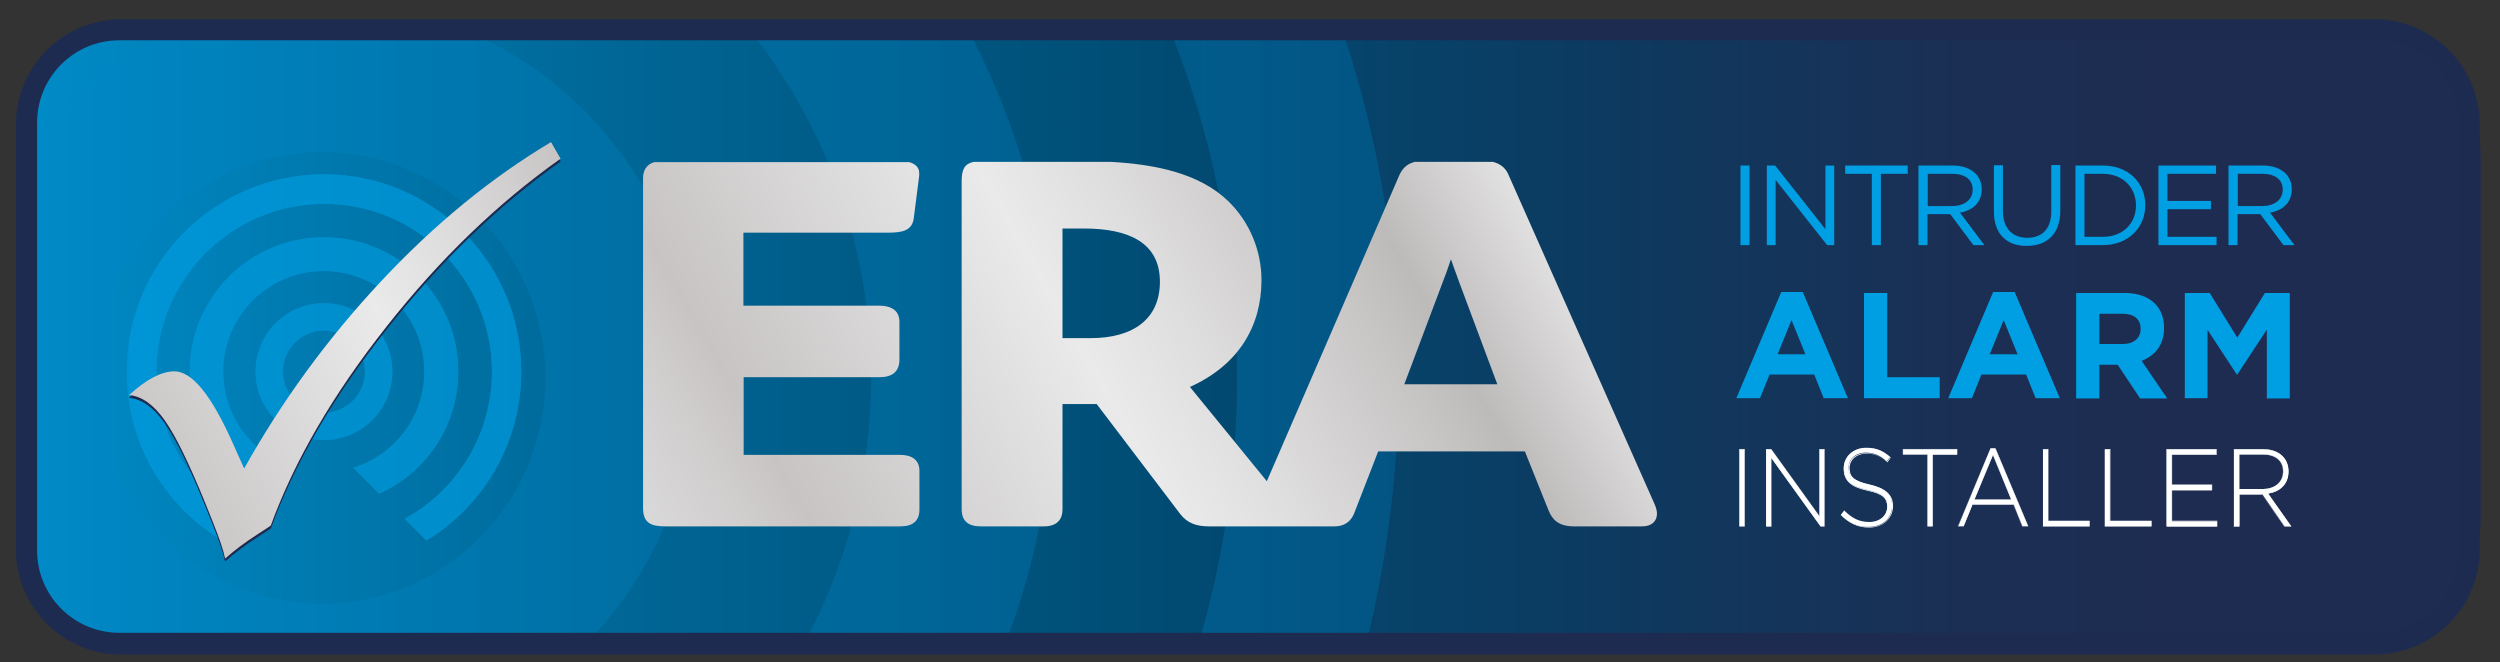 <?xml version="1.0" encoding="utf-8"?>
<!-- Generator: Adobe Illustrator 23.0.1, SVG Export Plug-In . SVG Version: 6.00 Build 0)  -->
<svg version="1.1" id="Layer_1" xmlns="http://www.w3.org/2000/svg" xmlns:xlink="http://www.w3.org/1999/xlink" x="0px" y="0px"
	 viewBox="0 0 1024 271.2" style="enable-background:new 0 0 1024 271.2;" xml:space="preserve">
<rect x="0" y="0" width="1024" height="271.2" fill="#333333" stroke="none"/>
<style type="text/css">
	.st0{clip-path:url(#SVGID_2_);fill:url(#SVGID_3_);}
	.st1{clip-path:url(#SVGID_2_);}
	.st2{opacity:0.6;clip-path:url(#SVGID_4_);}
	.st3{opacity:0.6;}
	.st4{clip-path:url(#SVGID_5_);fill:url(#SVGID_6_);}
	.st5{clip-path:url(#SVGID_7_);fill:url(#SVGID_8_);}
	.st6{clip-path:url(#SVGID_9_);fill:url(#SVGID_10_);}
	.st7{clip-path:url(#SVGID_12_);fill:url(#SVGID_13_);}
	.st8{fill:#009FE3;}
	.st9{fill:#FFFFFF;}
	.st10{opacity:0.75;}
	.st11{opacity:0.85;}
	.st12{clip-path:url(#SVGID_14_);fill:#009FE3;}
	.st13{opacity:0.8;}
	.st14{clip-path:url(#SVGID_15_);fill:#009FE3;}
	.st15{clip-path:url(#SVGID_16_);fill:#009FE3;}
	.st16{clip-path:url(#SVGID_18_);fill:#1E2B50;}
	.st17{clip-path:url(#SVGID_20_);fill:url(#SVGID_21_);}
	.st18{fill:#1E2B50;}
	.st19{clip-path:url(#SVGID_23_);fill:#1E2B50;}
</style>
<g>
	<defs>
		<path id="SVGID_1_" d="M961,267.3H62.3c-30.4,0-55.1-24.7-55.1-55.1V64.6c0-30.4,24.7-55.1,55.1-55.1H961
			c30.4,0,55.1,24.7,55.1,55.1v147.5C1016.1,242.6,991.4,267.3,961,267.3z"/>
	</defs>
	<clipPath id="SVGID_2_">
		<use xlink:href="#SVGID_1_"  style="overflow:visible;"/>
	</clipPath>
	
		<linearGradient id="SVGID_3_" gradientUnits="userSpaceOnUse" x1="-270.894" y1="3309.814" x2="970.156" y2="3309.814" gradientTransform="matrix(1 0 0 1 166.134 -3195.356)">
		<stop  offset="0" style="stop-color:#009FE3"/>
		<stop  offset="0.105" style="stop-color:#0089C4"/>
		<stop  offset="0.293" style="stop-color:#006695"/>
		<stop  offset="0.464" style="stop-color:#004C74"/>
		<stop  offset="0.613" style="stop-color:#0D3A60"/>
		<stop  offset="0.732" style="stop-color:#1B2F54"/>
		<stop  offset="0.808" style="stop-color:#1E2C51"/>
	</linearGradient>
	<polygon class="st0" points="1136.3,543.2 -104.8,543.8 -104.8,-314.9 1136.3,-314.7 	"/>
	<g class="st1">
		<defs>
			<rect id="SVGID_147_" x="-159.2" y="-310.8" width="745.1" height="849.6"/>
		</defs>
		<clipPath id="SVGID_4_">
			<use xlink:href="#SVGID_147_"  style="overflow:visible;"/>
		</clipPath>
		<g class="st2">
			<defs>
				<path id="SVGID_150_" class="st3" d="M572.9,154.7c0-245.8-197.6-445.1-441.2-445.1S-309.6-91.1-309.6,154.7
					c0,158,81.6,296.7,204.5,375.7l45.9-50c-110.3-65.9-184.2-187.1-184.2-325.7c0-209,167.9-378.4,375.1-378.4
					S506.7-54.2,506.7,154.7c0,143.1-78.8,267.7-195,332l48.5,48.9C487.7,457.6,572.9,316.2,572.9,154.7"/>
			</defs>
			<clipPath id="SVGID_5_">
				<use xlink:href="#SVGID_150_"  style="overflow:visible;"/>
			</clipPath>
			
				<linearGradient id="SVGID_6_" gradientUnits="userSpaceOnUse" x1="210.687" y1="541.229" x2="214.34" y2="541.229" gradientTransform="matrix(612.283 0 0 -612.283 -129334.633 331524.406)">
				<stop  offset="0" style="stop-color:#009FE3"/>
				<stop  offset="6.501013e-02" style="stop-color:#0094D5"/>
				<stop  offset="0.25" style="stop-color:#0076AF"/>
				<stop  offset="0.429" style="stop-color:#005E91"/>
				<stop  offset="0.598" style="stop-color:#004B7D"/>
				<stop  offset="0.753" style="stop-color:#0C3D6F"/>
				<stop  offset="0.891" style="stop-color:#1A3567"/>
				<stop  offset="0.996" style="stop-color:#1D3364"/>
				<stop  offset="1" style="stop-color:#1D3364"/>
			</linearGradient>
			<rect x="-303.7" y="-290.4" class="st4" width="880.2" height="858.2"/>
		</g>
		<g class="st2">
			<defs>
				<path id="SVGID_149_" class="st3" d="M431.8,154.7C431.8-12.5,297.4-148,131.7-148c-165.8,0-300.1,135.6-300.1,302.8
					c0,116.9,65.7,218.2,161.7,268.6l53.6-58.3C-35.4,331.3-93.4,249.9-93.4,154.7C-93.4,29.3,7.4-72.3,131.7-72.3
					c124.3,0,225.1,101.7,225.1,227.1c0,102.2-66.9,188.6-158.9,217.1l58,58.5C359.6,382.7,431.8,277.3,431.8,154.7"/>
			</defs>
			<clipPath id="SVGID_7_">
				<use xlink:href="#SVGID_149_"  style="overflow:visible;"/>
			</clipPath>
			
				<linearGradient id="SVGID_8_" gradientUnits="userSpaceOnUse" x1="210.801" y1="541.223" x2="214.196" y2="541.223" gradientTransform="matrix(612.283 0 0 -612.283 -129334.633 331524.406)">
				<stop  offset="0" style="stop-color:#009FE3"/>
				<stop  offset="6.501013e-02" style="stop-color:#0094D5"/>
				<stop  offset="0.25" style="stop-color:#0076AF"/>
				<stop  offset="0.429" style="stop-color:#005E91"/>
				<stop  offset="0.598" style="stop-color:#004B7D"/>
				<stop  offset="0.753" style="stop-color:#0C3D6F"/>
				<stop  offset="0.891" style="stop-color:#1A3567"/>
				<stop  offset="0.996" style="stop-color:#1D3364"/>
				<stop  offset="1" style="stop-color:#1D3364"/>
			</linearGradient>
			<rect x="-168.8" y="-152.9" class="st5" width="608" height="590.8"/>
		</g>
		<g class="st2">
			<defs>
				<path id="SVGID_148_" class="st3" d="M223.4,154.8c0,51.1-41.1,92.5-91.7,92.5C81,247.3,40,205.8,40,154.8
					c0-51.1,41.1-92.5,91.7-92.5C182.3,62.2,223.4,103.7,223.4,154.8 M284.5,154.8c0-85.2-68.4-154.2-152.8-154.2
					c-84.4,0-152.8,69-152.8,154.2c0,85.1,68.4,154.2,152.8,154.2C216.1,308.9,284.5,239.9,284.5,154.8"/>
			</defs>
			<clipPath id="SVGID_9_">
				<use xlink:href="#SVGID_148_"  style="overflow:visible;"/>
			</clipPath>
			
				<linearGradient id="SVGID_10_" gradientUnits="userSpaceOnUse" x1="210.789" y1="541.201" x2="214.225" y2="541.201" gradientTransform="matrix(612.283 0 0 -612.283 -129334.633 331524.406)">
				<stop  offset="0" style="stop-color:#009FE3"/>
				<stop  offset="6.501013e-02" style="stop-color:#0094D5"/>
				<stop  offset="0.25" style="stop-color:#0076AF"/>
				<stop  offset="0.429" style="stop-color:#005E91"/>
				<stop  offset="0.598" style="stop-color:#004B7D"/>
				<stop  offset="0.753" style="stop-color:#0C3D6F"/>
				<stop  offset="0.891" style="stop-color:#1A3567"/>
				<stop  offset="0.996" style="stop-color:#1D3364"/>
				<stop  offset="1" style="stop-color:#1D3364"/>
			</linearGradient>
			<rect x="-23.6" y="-4.5" class="st6" width="313.3" height="320.4"/>
		</g>
	</g>
</g>
<g>
	<defs>
		<path id="SVGID_11_" d="M268,66.4c-3,0.9-4.6,3.2-4.6,6.5v135.2c0,6.1,3.2,7.5,9.1,7.5h96.3c5.1,0,7.8-2.2,7.8-6.9v-15.8
			c0-4.8-3.4-6.6-8.1-6.6h-63.9v-31.8h55.7c5,0,8.1-2.2,8.1-7.1v-15.6c0-4-2.5-6.6-8.4-6.6h-55.5V95.3h59.2c5.9,0,10-0.8,10.6-6.1
			l2.2-17.2v-0.6v-0.6c0-2.2-1.6-3.7-4.1-4.4H268z M590.4,117c1.5-3.8,2.8-7.4,3.9-10.8c1.1,3.2,2.4,6.6,3.8,10.5l15.2,40.7h-38.1
			L590.4,117z M435.2,93.6h8.8c18.5,0,31.1,5.9,31.1,21.8c0,15-10.6,23.1-28.4,23.1h-11.5V93.6z M579.2,66.4
			c-3.1,0.8-4.9,2.8-6.1,5.5l-54.2,125.2l-31.5-38.6c19.9-9,29.3-24.8,29.3-43.8c0-11.7-4.6-23.6-13.7-32.4
			c-12.1-11.6-30.4-15-47.9-16h-56.3c-3.7,0.8-4.9,3-4.9,7.9v134.3c0,4.8,2.5,7.1,7.9,7.1h25.8c5.5,0,7.6-3,7.6-6.9v-43.2h14
			l34.2,45c3,3.9,6.8,5.1,11.9,5.1h51.2c4.9,0,7.2-2.7,8.3-5.7l9.7-25h8.1h43.7h8.3l9.7,24.2c1.6,3.9,4.2,6.5,10.5,6.5h27.8
			c3.8,0,6.1-2,6.1-5.2c0-1-0.3-2.2-0.8-3.5L617.7,71.2c-1.1-2.4-3.1-4.1-6.2-4.9H579.2z"/>
	</defs>
	<clipPath id="SVGID_12_">
		<use xlink:href="#SVGID_11_"  style="overflow:visible;"/>
	</clipPath>
	
		<linearGradient id="SVGID_13_" gradientUnits="userSpaceOnUse" x1="-445.387" y1="660.257" x2="-443.496" y2="660.257" gradientTransform="matrix(172.524 -99.606 -99.606 -172.524 142890.469 69795.102)">
		<stop  offset="0" style="stop-color:#D9D8D9"/>
		<stop  offset="9.199680e-02" style="stop-color:#D0CDCD"/>
		<stop  offset="0.15" style="stop-color:#C7C4C3"/>
		<stop  offset="0.5" style="stop-color:#EAEAEB"/>
		<stop  offset="0.604" style="stop-color:#E0DFE0"/>
		<stop  offset="0.79" style="stop-color:#C7C4C4"/>
		<stop  offset="0.85" style="stop-color:#BDBABA"/>
		<stop  offset="1" style="stop-color:#E3E2E2"/>
		<stop  offset="1" style="stop-color:#E3E2E2"/>
	</linearGradient>
	<polygon class="st7" points="198.8,103.7 575,-113.5 743.5,178.3 367.2,395.5 	"/>
</g>
<g>
	<path class="st8" d="M712.9,67.8h3.7v32.6h-3.7V67.8z"/>
	<path class="st8" d="M723.7,67.8h3.4l20.6,26.1V67.8h3.6v32.6h-2.9l-21.1-26.7v26.7h-3.6V67.8z"/>
	<path class="st8" d="M766.8,71.2h-11v-3.4h25.6v3.4h-11v29.2h-3.7V71.2z"/>
	<path class="st8" d="M785.9,67.8h14c4,0,7.2,1.2,9.3,3.3c1.6,1.6,2.5,3.9,2.5,6.4v0.1c0,5.4-3.7,8.6-8.9,9.5l10,13.3h-4.5
		l-9.5-12.7h-9.3v12.7h-3.7V67.8z M799.6,84.4c4.9,0,8.4-2.5,8.4-6.7v-0.1c0-4-3.1-6.4-8.3-6.4h-10.1v13.2H799.6z"/>
	<path class="st8" d="M816.7,86.7v-19h3.7v18.7c0,7,3.7,11,10,11c6,0,9.8-3.6,9.8-10.8v-19h3.7v18.7c0,9.5-5.5,14.4-13.6,14.4
		C822.2,100.9,816.7,96,816.7,86.7z"/>
	<path class="st8" d="M850.1,67.8h11.3c10.3,0,17.3,7,17.3,16.2v0.1c0,9.2-7.1,16.3-17.3,16.3h-11.3V67.8z M861.4,97
		c8.2,0,13.5-5.6,13.5-12.8v-0.1c0-7.2-5.3-12.9-13.5-12.9h-7.6V97H861.4z"/>
	<path class="st8" d="M884.1,67.8h23.6v3.4h-19.9v11.1h17.8v3.4h-17.8V97h20.1v3.4h-23.8V67.8z"/>
	<path class="st8" d="M912.9,67.8h14c4,0,7.2,1.2,9.3,3.3c1.6,1.6,2.5,3.9,2.5,6.4v0.1c0,5.4-3.7,8.6-8.9,9.5l10,13.3h-4.5
		l-9.5-12.7h-9.3v12.7h-3.7V67.8z M926.6,84.4c4.9,0,8.4-2.5,8.4-6.7v-0.1c0-4-3.1-6.4-8.3-6.4h-10.1v13.2H926.6z"/>
</g>
<g>
	<g>
		<path class="st9" d="M712.5,184h2.1v31.6h-2.1V184z"/>
		<path class="st9" d="M714.7,215.6h-2.3v-31.7h2.3V215.6z M712.6,215.5h2V184h-2V215.5z"/>
	</g>
	<g>
		<path class="st9" d="M723.5,184h2l19.8,27.5V184h2v31.6h-1.6l-20.2-28.1v28.1h-2.1V184z"/>
		<path class="st9" d="M747.4,215.6h-1.7l0,0l-20.1-27.9v27.9h-2.2v-31.7h2.1l0,0l19.7,27.3v-27.3h2.2V215.6z M745.8,215.5h1.5V184
			h-1.9v27.6l-0.1-0.2L725.5,184h-1.9v31.4h1.9v-28.2L745.8,215.5z"/>
	</g>
	<g>
		<path class="st9" d="M754,210.9l1.4-1.8c3.2,3.2,6.1,4.7,10.3,4.7c4.3,0,7.3-2.7,7.3-6.3v-0.1c0-3.3-1.6-5.3-8.1-6.7
			c-6.9-1.5-9.7-4.1-9.7-8.9v-0.1c0-4.7,3.9-8.3,9.2-8.3c4.2,0,6.9,1.3,9.8,3.8l-1.4,1.8c-2.7-2.6-5.4-3.6-8.6-3.6c-4.2,0-7,2.7-7,6
			v0.1c0,3.3,1.6,5.4,8.4,6.9c6.6,1.5,9.4,4.1,9.4,8.7v0.1c0,5.1-4,8.6-9.5,8.6C761,216,757.5,214.3,754,210.9z"/>
		<path class="st9" d="M765.6,216.1c-4.5,0-8-1.6-11.6-5.1l0,0l1.5-1.9l0.1,0.1c3.3,3.3,6.2,4.7,10.2,4.7c4.2,0,7.2-2.5,7.2-6.2
			v-0.1c0-3.1-1.3-5.2-8.1-6.6c-6.9-1.5-9.7-4.1-9.7-9v-0.1c0-4.8,4-8.4,9.3-8.4c4,0,6.8,1.1,9.9,3.9l0.1,0l-1.4,2l-0.1-0.1
			c-2.6-2.5-5.2-3.5-8.5-3.5c-4,0-6.9,2.5-6.9,5.9v0.1c0,3.1,1.4,5.3,8.3,6.8c6.7,1.5,9.5,4.1,9.5,8.8v0.1
			C775.2,212.5,771.2,216.1,765.6,216.1z M754.1,210.9c3.5,3.4,7.1,5,11.5,5c5.6,0,9.4-3.5,9.4-8.5v-0.1c0-4.6-2.8-7.2-9.4-8.6
			c-7-1.6-8.4-3.8-8.4-7v-0.1c0-3.5,3-6,7.1-6c3.3,0,6,1.1,8.6,3.5l1.3-1.7c-3.1-2.7-5.8-3.8-9.7-3.8c-5.2,0-9.1,3.5-9.1,8.2v0.1
			c0,4.7,2.8,7.3,9.6,8.8c6.8,1.5,8.2,3.6,8.2,6.8v0.1c0,3.7-3.1,6.3-7.3,6.3c-4,0-7-1.3-10.3-4.7L754.1,210.9z"/>
	</g>
	<g>
		<path class="st9" d="M789.5,186.1h-10V184h22.1v2.2h-10v29.4h-2.1V186.1z"/>
		<path class="st9" d="M791.7,215.6h-2.3v-29.4h-10v-2.3h22.3v2.3h-10V215.6z M789.5,215.5h2V186h10v-2h-22v2h10V215.5z"/>
	</g>
	<g>
		<path class="st9" d="M815.3,183.7h2l13.4,31.8h-2.3l-3.6-8.8h-16.9l-3.6,8.8h-2.2L815.3,183.7z M823.8,204.6l-7.5-18.3l-7.6,18.3
			H823.8z"/>
		<path class="st9" d="M830.8,215.6h-2.5l0,0l-3.6-8.8h-16.8l-3.6,8.8h-2.4l13.4-31.9h2.1l0,0L830.8,215.6z M828.4,215.5h2.2
			l-13.3-31.6h-2L802,215.5h2.1l3.6-8.8h17l0,0L828.4,215.5z M823.9,204.6h-15.4l7.7-18.5L823.9,204.6z M808.8,204.5h14.9l-7.4-18
			L808.8,204.5z"/>
	</g>
	<g>
		<path class="st9" d="M836.8,184h2.1v29.4h16.9v2.2h-19V184z"/>
		<path class="st9" d="M855.8,215.6h-19.1v-31.7h2.3v29.4h16.9V215.6z M836.8,215.5h18.8v-2h-16.9V184h-2V215.5z"/>
	</g>
	<g>
		<path class="st9" d="M862.1,184h2.1v29.4h16.9v2.2h-19V184z"/>
		<path class="st9" d="M881.2,215.6h-19.1v-31.7h2.3v29.4h16.9V215.6z M862.2,215.5h18.8v-2h-16.9V184h-2V215.5z"/>
	</g>
	<g>
		<path class="st9" d="M887.5,184h20.4v2.2h-18.3v12.4h16.4v2.2h-16.4v12.7h18.5v2.2h-20.6V184z"/>
		<path class="st9" d="M908.2,215.6h-20.8v-31.7H908v2.3h-18.3v12.3h16.4v2.3h-16.4v12.5h18.5V215.6z M887.6,215.5h20.5v-2h-18.5
			v-12.8H906v-2h-16.4V186h18.3v-2h-20.3V215.5z"/>
	</g>
	<g>
		<path class="st9" d="M915,184h12.1c3.5,0,6.4,1.2,8.1,3.1c1.4,1.5,2.2,3.6,2.2,5.9v0.1c0,5.3-3.6,8.3-8.4,9l9.5,13.5h-2.7
			l-9.1-13.1h-9.4v13.1H915V184z M926.8,200.3c4.8,0,8.4-2.7,8.4-7.2V193c0-4.2-3-6.9-8.2-6.9h-9.8v14.2H926.8z"/>
		<path class="st9" d="M938.5,215.6h-2.9l0,0l-9.1-13h-9.3v13.1h-2.3v-31.7h12.1c3.4,0,6.3,1.1,8.1,3.1c1.4,1.5,2.2,3.7,2.2,5.9v0.1
			c0,4.9-3.1,8.3-8.3,9.1L938.5,215.6z M935.7,215.5h2.5l-9.5-13.5l0.1,0c5.2-0.8,8.3-4.1,8.3-8.9v-0.1c0-2.2-0.8-4.3-2.2-5.8
			c-1.8-2-4.7-3.1-8-3.1h-12v31.4h2v-13.1h9.5l0,0L935.7,215.5z M926.8,200.4h-9.8V186h9.9c5.2,0,8.3,2.6,8.3,7v0.1
			C935.2,197.5,931.9,200.4,926.8,200.4z M917.2,200.3h9.6c5,0,8.3-2.8,8.3-7.1V193c0-4.3-3.1-6.8-8.2-6.8h-9.7V200.3z"/>
	</g>
</g>
<g>
	<path class="st8" d="M729.6,119.6h8.8l18.5,43.5h-9.9l-3.9-9.7h-18.3l-3.9,9.7h-9.7L729.6,119.6z M739.5,145.1l-5.7-14l-5.7,14
		H739.5z"/>
	<path class="st8" d="M763.5,120h9.5v34.5h21.5v8.6h-31V120z"/>
	<path class="st8" d="M816.4,119.6h8.8l18.5,43.5h-9.9l-3.9-9.7h-18.3l-3.9,9.7h-9.7L816.4,119.6z M826.4,145.1l-5.7-14l-5.7,14
		H826.4z"/>
	<path class="st8" d="M850.4,120h19.7c5.5,0,9.7,1.5,12.6,4.4c2.4,2.4,3.7,5.8,3.7,9.9v0.1c0,7-3.8,11.3-9.2,13.4l10.5,15.4h-11.1
		l-9.2-13.8h-7.5v13.8h-9.5V120z M869.5,140.9c4.6,0,7.3-2.5,7.3-6.1v-0.1c0-4.1-2.8-6.2-7.5-6.2h-9.4v12.4H869.5z"/>
	<path class="st8" d="M894.9,120h10.2l11.3,18.3l11.3-18.3h10.2v43.2h-9.4v-28.2l-12.1,18.4h-0.2l-12-18.3v28h-9.3V120z"/>
</g>
<g class="st10">
	<g class="st11">
		<defs>
			<path id="SVGID_146_" class="st11" d="M213.5,152.2c0-44.6-36.2-80.8-80.8-80.8c-44.6,0-80.8,36.2-80.8,80.8
				c0,28.7,14.9,53.9,37.5,68.2l8.4-9.1c-20.2-12-33.7-34-33.7-59.1c0-37.9,30.8-68.7,68.7-68.7s68.7,30.8,68.7,68.7
				c0,26-14.4,48.6-35.7,60.3l8.9,8.9C197.9,207.2,213.5,181.6,213.5,152.2"/>
		</defs>
		<use xlink:href="#SVGID_146_"  style="overflow:visible;fill:#009FE3;"/>
		<clipPath id="SVGID_14_">
			<use xlink:href="#SVGID_146_"  style="overflow:visible;"/>
		</clipPath>
		<rect x="53" y="71.4" class="st12" width="161.2" height="155.8"/>
	</g>
	<g class="st13">
		<defs>
			<path id="SVGID_145_" class="st13" d="M187.7,152.2c0-30.4-24.6-55-55-55c-30.4,0-55,24.6-55,55c0,21.2,12,39.6,29.6,48.8
				l9.8-10.6c-15.1-6.1-25.7-20.9-25.7-38.2c0-22.8,18.5-41.2,41.2-41.2c22.8,0,41.2,18.5,41.2,41.2c0,18.6-12.3,34.2-29.1,39.4
				l10.6,10.6C174.5,193.6,187.7,174.5,187.7,152.2"/>
		</defs>
		<use xlink:href="#SVGID_145_"  style="overflow:visible;fill:#009FE3;"/>
		<clipPath id="SVGID_15_">
			<use xlink:href="#SVGID_145_"  style="overflow:visible;"/>
		</clipPath>
		<rect x="77.7" y="96.4" class="st14" width="111.4" height="107.3"/>
	</g>
	<g class="st13">
		<defs>
			<path id="SVGID_144_" class="st13" d="M149.5,152.2c0,9.3-7.5,16.8-16.8,16.8c-9.3,0-16.8-7.5-16.8-16.8
				c0-9.3,7.5-16.8,16.8-16.8C142,135.4,149.5,143,149.5,152.2 M160.7,152.2c0-15.5-12.5-28-28-28c-15.5,0-28,12.5-28,28
				c0,15.5,12.5,28,28,28C148.2,180.2,160.7,167.7,160.7,152.2"/>
		</defs>
		<use xlink:href="#SVGID_144_"  style="overflow:visible;fill:#009FE3;"/>
		<clipPath id="SVGID_16_">
			<use xlink:href="#SVGID_144_"  style="overflow:visible;"/>
		</clipPath>
		<rect x="104.3" y="123.3" class="st15" width="57.4" height="58.2"/>
	</g>
</g>
<g>
	<defs>
		<path id="SVGID_17_" d="M225.7,59.3l3.9,6.8c-25.6,18.1-49.4,41-71.3,68.8c-21.9,27.7-37.7,54.9-47.4,81.5l-5.8,3.8
			c-5,3.2-9.3,6.5-12.9,9.7c-0.6-3.2-2.3-8.2-5.1-15.2l-3-7.5c-6.6-16.2-12.1-27.5-16.6-33.9c-4.5-6.4-9.4-9.9-14.6-10.4
			c7.1-6.5,13.3-9.7,18.5-9.7c7.3,0,15.2,9.8,23.9,29.3l4.7,10.5c15.5-27.7,34.2-53.3,56.1-76.7S201.2,73.9,225.7,59.3z"/>
	</defs>
	<use xlink:href="#SVGID_17_"  style="overflow:visible;fill:#1E2B50;"/>
	<clipPath id="SVGID_18_">
		<use xlink:href="#SVGID_17_"  style="overflow:visible;"/>
	</clipPath>
	<polygon class="st16" points="-77.4,68.6 257.2,-123.7 407.1,134.7 72.5,327 	"/>
</g>
<g>
	<defs>
		<path id="SVGID_19_" d="M225.7,58.2l3.9,6.8c-25.6,18.1-49.4,41-71.3,68.8c-21.9,27.7-37.7,54.9-47.4,81.5l-5.8,3.8
			c-5,3.2-9.3,6.5-12.9,9.7c-0.6-3.2-2.3-8.2-5.1-15.2l-3-7.5c-6.6-16.2-12.1-27.5-16.6-33.9c-4.5-6.4-9.4-9.9-14.6-10.4
			c7.1-6.5,13.3-9.7,18.5-9.7c7.3,0,15.2,9.8,23.9,29.3l4.7,10.5c15.5-27.7,34.2-53.3,56.1-76.7S201.2,72.8,225.7,58.2z"/>
	</defs>
	<clipPath id="SVGID_20_">
		<use xlink:href="#SVGID_19_"  style="overflow:visible;"/>
	</clipPath>
	
		<linearGradient id="SVGID_21_" gradientUnits="userSpaceOnUse" x1="-446.498" y1="661.202" x2="-444.815" y2="661.202" gradientTransform="matrix(172.524 -99.606 -99.606 -172.524 142890.469 69795.102)">
		<stop  offset="0" style="stop-color:#D9D8D9"/>
		<stop  offset="9.199680e-02" style="stop-color:#D0CDCD"/>
		<stop  offset="0.15" style="stop-color:#C7C4C3"/>
		<stop  offset="0.5" style="stop-color:#EAEAEB"/>
		<stop  offset="0.604" style="stop-color:#E0DFE0"/>
		<stop  offset="0.79" style="stop-color:#C7C4C4"/>
		<stop  offset="0.85" style="stop-color:#BDBABA"/>
		<stop  offset="1" style="stop-color:#E3E2E2"/>
		<stop  offset="1" style="stop-color:#E3E2E2"/>
	</linearGradient>
	<polygon class="st17" points="-77.4,67.6 257.2,-124.8 407.1,133.6 72.5,326 	"/>
</g>
<path class="st18" d="M973.3,16.5c18.6,0,33.7,15.1,33.7,33.7v175.3c0,18.6-15.1,33.7-33.7,33.7H48.9c-18.6,0-33.7-15.1-33.7-33.7
	V50.2c0-18.6,15.1-33.7,33.7-33.7H973.3 M973.3,8.5H48.9C26,8.5,7.2,27.3,7.2,50.2v175.3c0,23,18.8,41.7,41.7,41.7h924.3
	c23,0,41.7-18.8,41.7-41.7V50.2C1015,27.3,996.2,8.5,973.3,8.5L973.3,8.5z"/>
<g>
	<defs>
		<path id="SVGID_22_" d="M972.6,268.1h-923c-23.8,0-43.1-19.3-43.1-43.1v-174c0-23.8,19.4-43.1,43.1-43.1h923
			c23.8,0,43.1,19.4,43.1,43.1v174C1015.8,248.7,996.4,268.1,972.6,268.1z M49.6,9.3C26.6,9.3,8,27.9,8,50.9v174
			c0,23,18.7,41.6,41.6,41.6h923c23,0,41.6-18.7,41.6-41.6v-174c0-23-18.7-41.6-41.6-41.6H49.6z"/>
	</defs>
	<clipPath id="SVGID_23_">
		<use xlink:href="#SVGID_22_"  style="overflow:visible;"/>
	</clipPath>
	<rect x="-1.5" class="st19" width="1025" height="276.2"/>
</g>
</svg>
